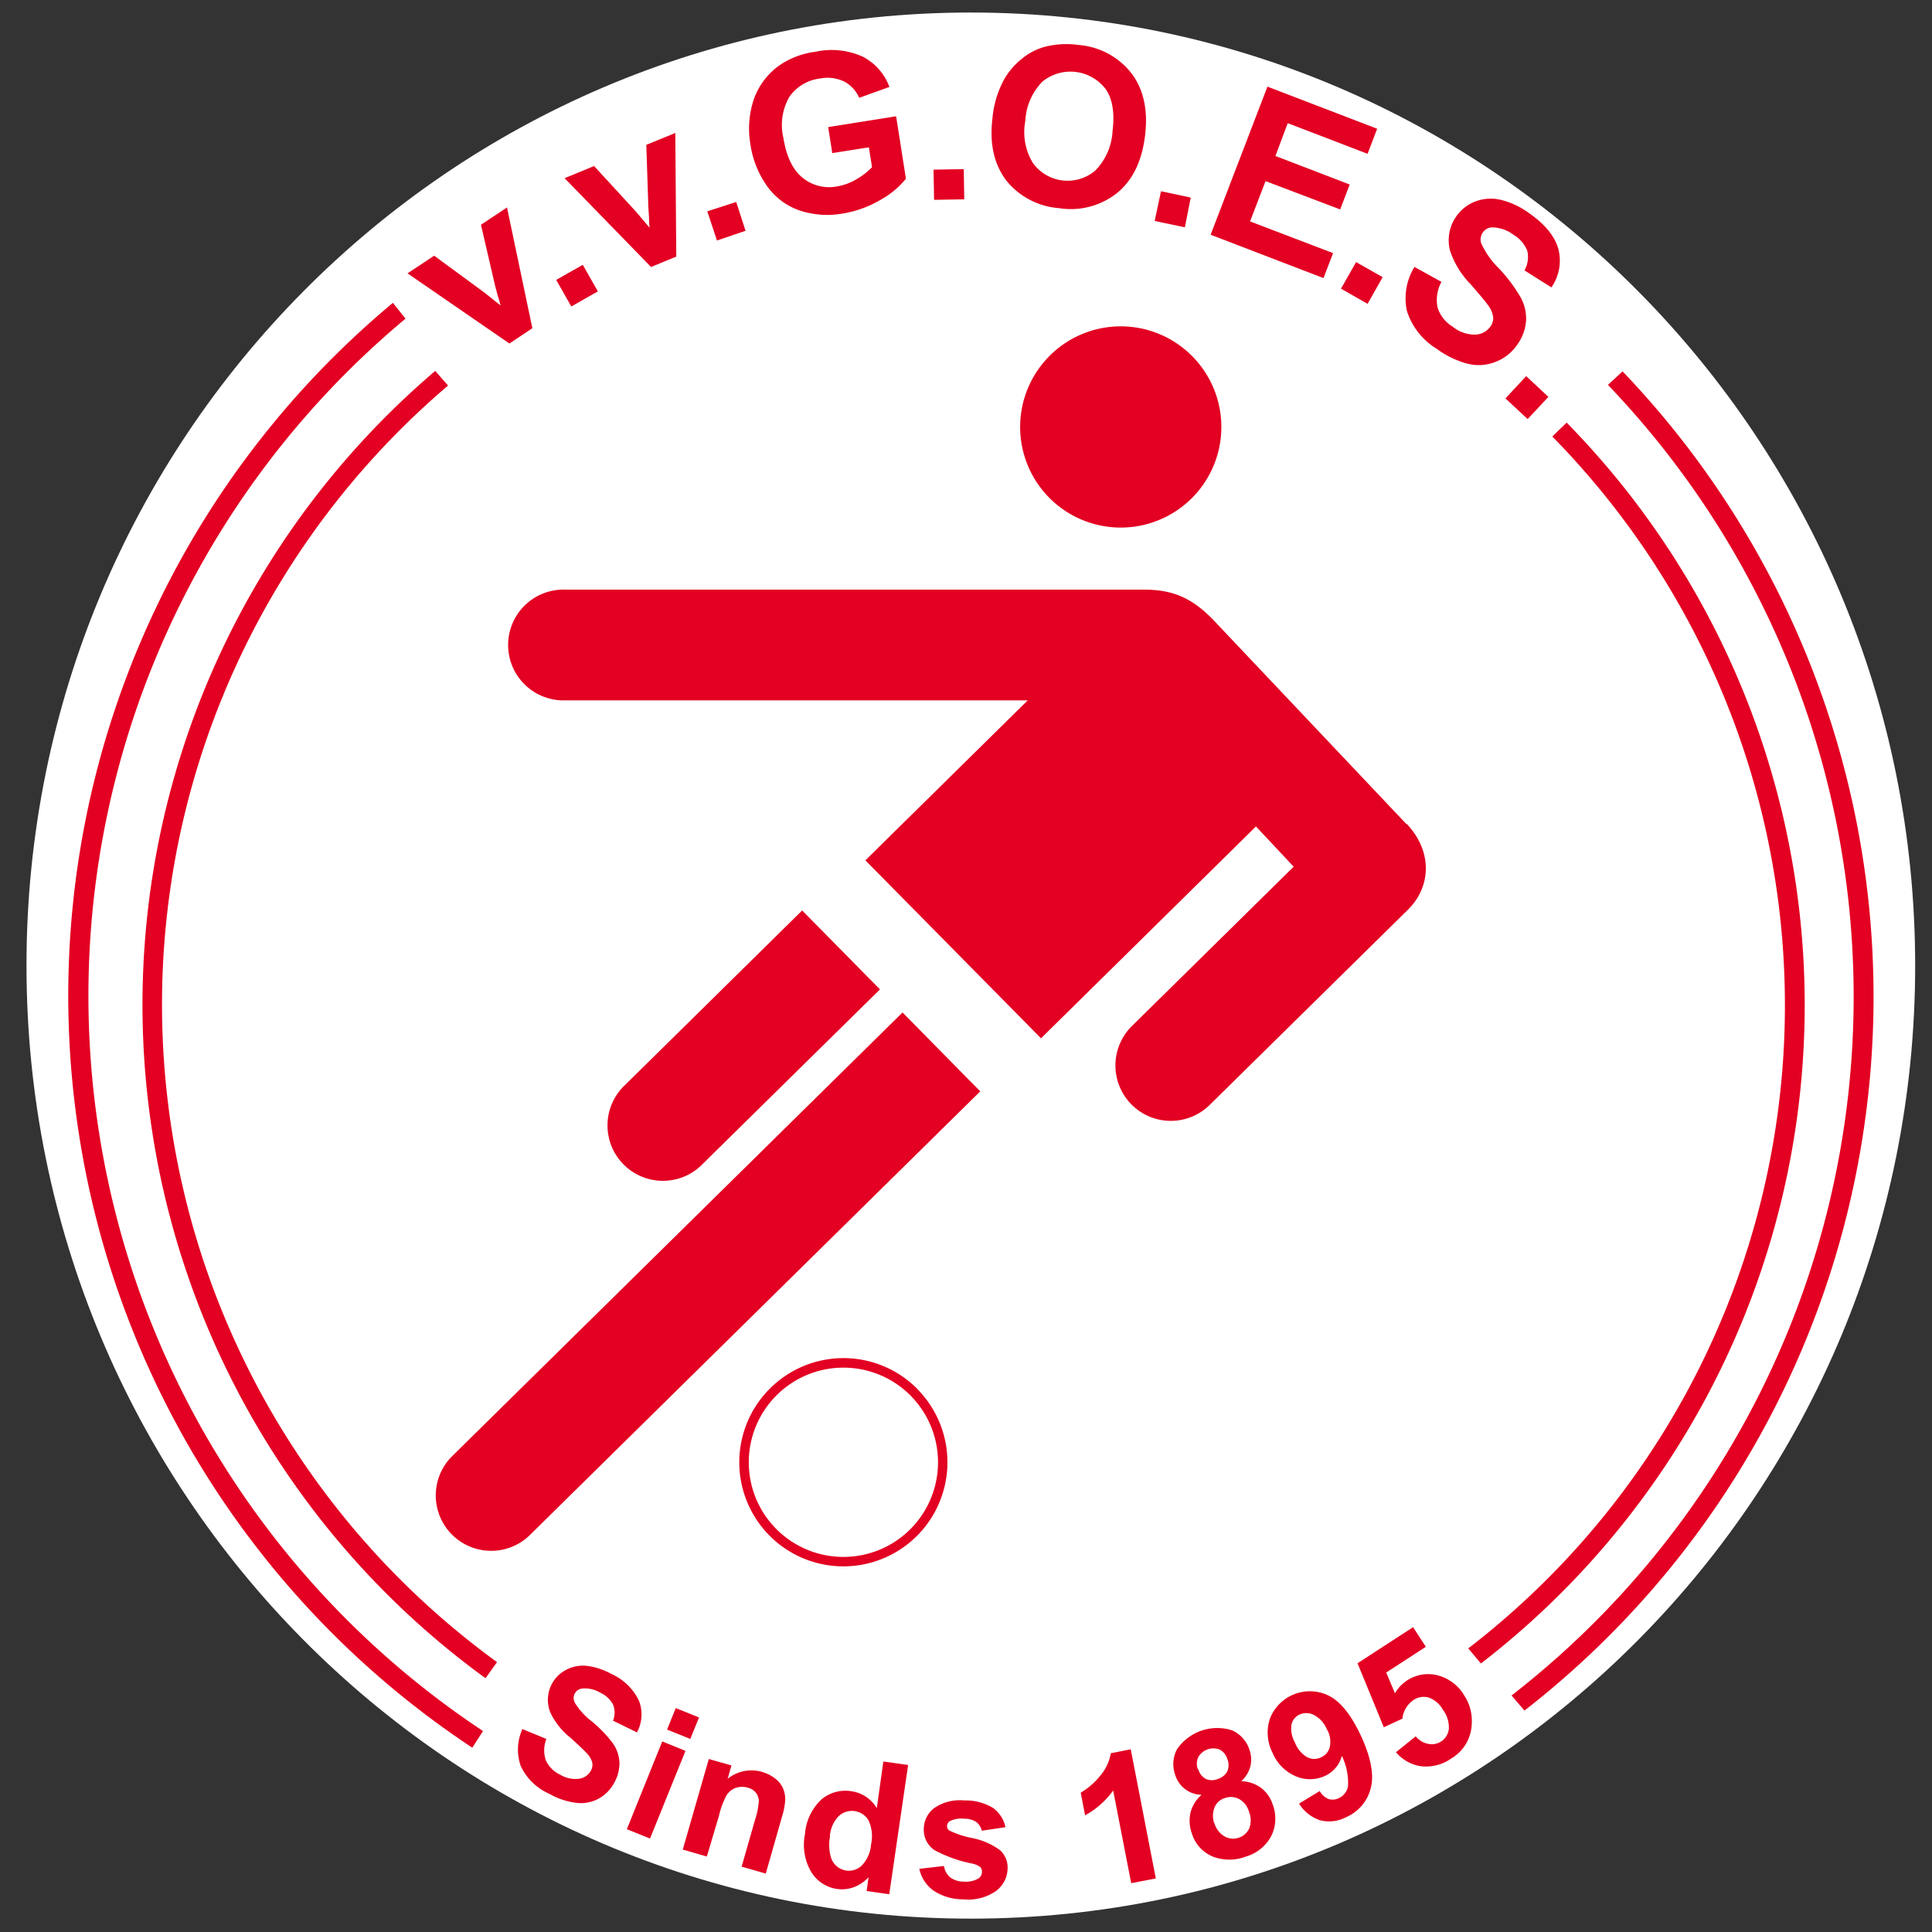 <svg xmlns="http://www.w3.org/2000/svg" viewBox="0 0 256 256"><rect x="0" y="0" width="256" height="256" fill="#333333" stroke="none"/><title>Voetbalpoules.nl | vv Goes | Design4les.nl</title><g id="svg2"><g id="g4"><path id="path6" d="M128.64,1.66c69.1,0,125.13,56.54,125.13,126.29h0c0,69.74-56,126.28-125.13,126.28S3.51,197.69,3.51,127.94,59.53,1.66,128.64,1.66Z" style="fill:#fff;fill-rule:evenodd"/><path id="path8" d="M215,49.21A119.85,119.85,0,0,1,202,226.66l-1.71-2A117.22,117.22,0,0,0,213.06,51L215,49.21Zm-161.25-7A116.86,116.86,0,0,0,64,229.37l-1.42,2.21A119.49,119.49,0,0,1,52.06,40.13l1.64,2.06Zm3.92,6.94a110.32,110.32,0,0,0,6.66,173.22l1.53-2.13A107.7,107.7,0,0,1,59.37,51.09l-1.75-2ZM205.7,57.85a107.53,107.53,0,0,1-11.15,160.57l1.68,2A110.17,110.17,0,0,0,207.59,56l-1.89,1.83Z" style="fill:#e30022;fill-rule:evenodd"/><path id="path10" d="M119.59,134.16l10.3,10.45L70.07,203.54a7.34,7.34,0,0,1-10.3-10.45l59.82-58.93Zm2,49.94a13.79,13.79,0,1,1-19.5-.18A13.78,13.78,0,0,1,121.61,184.1Zm-.89.87a12.54,12.54,0,1,0-.16,17.74,12.55,12.55,0,0,0,.16-17.74ZM158,47.22a13.33,13.33,0,1,1-18.85-.14,13.32,13.32,0,0,1,18.85.14Zm-51.7,73.43,10.3,10.45L93.15,154.19a7.34,7.34,0,1,1-10.3-10.45l23.43-23.09Zm80.09-11.49c3.51,3.71,3.2,8.4.18,11.37L160.3,146.4A7.34,7.34,0,1,1,150,135.94l21.42-21.1-5-5.33-28.48,28.07L114.67,114l21.51-21.2H74.94a7.34,7.34,0,1,1,0-14.67l76.57,0c3.57,0,6.27.85,9.4,4.16l25.46,26.92Z" style="fill:#e30022;fill-rule:evenodd"/><g id="g12"><path id="path14" d="M67.5,45.52,54,36.22l3.53-2.34,6.67,4.9,2.13,1.7c-.18-.67-.3-1.12-.38-1.32-.12-.43-.24-.87-.35-1.31l-1.87-8.07,3.45-2.29,3.36,16-3,2Z" style="fill:#e30022;fill-rule:evenodd"/><path id="path16" d="M75.7,40.61l-2-3.52,3.52-2,2,3.52Z" style="fill:#e30022;fill-rule:evenodd"/><path id="path18" d="M86.26,35.37,74.81,23.61,78.72,22l5.6,6.1,1.75,2.08C86,29.5,86,29,86,28.83q-.06-.67-.09-1.35l-.27-8.29,3.84-1.57L89.61,34l-3.35,1.38Z" style="fill:#e30022;fill-rule:evenodd"/><path id="path20" d="M95,31.87,93.72,28l3.83-1.24,1.24,3.82L95,31.87Z" style="fill:#e30022;fill-rule:evenodd"/><path id="path22" d="M110.29,20.34l-.55-3.5,9-1.43,1.3,8.27a11.37,11.37,0,0,1-3.46,2.85,14.23,14.23,0,0,1-4.9,1.76,11.48,11.48,0,0,1-5.89-.46,8.79,8.79,0,0,1-4.26-3.33,12.72,12.72,0,0,1-2.09-5.33,12.25,12.25,0,0,1,.44-6,9.35,9.35,0,0,1,3.37-4.49,10.8,10.8,0,0,1,4.8-1.82,10,10,0,0,1,6.29.66,7.39,7.39,0,0,1,3.51,4l-4,1.44a4.47,4.47,0,0,0-2-2.16,5.06,5.06,0,0,0-3.16-.4,5.76,5.76,0,0,0-4.09,2.43,7.41,7.41,0,0,0-.8,5.42c.39,2.46,1.23,4.23,2.52,5.28a5.54,5.54,0,0,0,4.59,1.17,7.23,7.23,0,0,0,2.56-.94,9.17,9.17,0,0,0,2.08-1.61l-.42-2.63-4.8.76Z" style="fill:#e30022;fill-rule:evenodd"/><path id="path24" d="M123.77,26.48l-.07-4,4-.07.07,4Z" style="fill:#e30022;fill-rule:evenodd"/><path id="path26" d="M131.51,15.63a13.17,13.17,0,0,1,1.61-5.23,9.7,9.7,0,0,1,2.29-2.62,8.28,8.28,0,0,1,2.92-1.55,11.54,11.54,0,0,1,4.6-.27,9.87,9.87,0,0,1,7,3.76c1.61,2.13,2.21,4.9,1.79,8.29s-1.65,5.89-3.71,7.57a9.85,9.85,0,0,1-7.69,2,9.92,9.92,0,0,1-7.05-3.75C131.69,21.66,131.1,19,131.51,15.63Zm4.35.39a7.87,7.87,0,0,0,1,5.57,5.66,5.66,0,0,0,8.28,1,8.06,8.06,0,0,0,2.28-5.24c.29-2.39,0-4.23-.91-5.54a5.87,5.87,0,0,0-8.38-1A8,8,0,0,0,135.86,16Z" style="fill:#e30022;fill-rule:evenodd"/><path id="path28" d="M153,29.28l.84-3.94,3.94.84L157,30.12Z" style="fill:#e30022;fill-rule:evenodd"/><path id="path30" d="M160.42,31.09l7.52-19.61,14.54,5.58-1.27,3.32-10.58-4.06L169,20.67l9.84,3.78-1.26,3.3L167.69,24l-2.05,5.34,11,4.2-1.27,3.31-14.91-5.73Z" style="fill:#e30022;fill-rule:evenodd"/><path id="path32" d="M177.69,38.25l2-3.52,3.52,2-2,3.53Z" style="fill:#e30022;fill-rule:evenodd"/><path id="path34" d="M187.39,35.35l3.61,2a5,5,0,0,0-.52,3.38,4.56,4.56,0,0,0,2,2.55,4.67,4.67,0,0,0,3,1.06,2.55,2.55,0,0,0,2-1.06,1.89,1.89,0,0,0,.37-1.29,3.4,3.4,0,0,0-.73-1.62c-.3-.43-1.06-1.33-2.25-2.7a11.55,11.55,0,0,1-2.73-4.45,5.49,5.49,0,0,1,.84-4.57,5.41,5.41,0,0,1,2.47-1.94,5.78,5.78,0,0,1,3.37-.24,10.54,10.54,0,0,1,3.8,1.78c2.16,1.51,3.45,3.12,3.89,4.83a6.17,6.17,0,0,1-.94,5L202,35.83a3.65,3.65,0,0,0,.38-2.58,4.31,4.31,0,0,0-1.8-2.12,4.85,4.85,0,0,0-2.8-1,1.54,1.54,0,0,0-1.3.68,1.61,1.61,0,0,0-.22,1.41,11.2,11.2,0,0,0,2.39,3.38,20.86,20.86,0,0,1,2.88,3.87,5.91,5.91,0,0,1,.68,3.08A6.26,6.26,0,0,1,201,45.73a6.1,6.1,0,0,1-2.76,2.19,6,6,0,0,1-3.67.3,11.84,11.84,0,0,1-4.19-2,9.08,9.08,0,0,1-3.95-5,7.92,7.92,0,0,1,1-5.86Z" style="fill:#e30022;fill-rule:evenodd"/><path id="path36" d="M199.48,52.79l2.75-2.95,2.94,2.75-2.75,2.94-2.94-2.74Z" style="fill:#e30022;fill-rule:evenodd"/></g><g id="g38"><path id="path40" d="M69.24,229.12l3.16,1.3a4.08,4.08,0,0,0-.08,2.81,3.79,3.79,0,0,0,1.86,1.9,3.94,3.94,0,0,0,2.58.56,2.12,2.12,0,0,0,1.54-1.07,1.6,1.6,0,0,0,.17-1.1,2.84,2.84,0,0,0-.76-1.25c-.29-.32-1-1-2.11-2a9.48,9.48,0,0,1-2.68-3.36,4.5,4.5,0,0,1,.23-3.83A4.4,4.4,0,0,1,75,221.27a4.77,4.77,0,0,1,2.73-.54A9,9,0,0,1,81,221.8a7.39,7.39,0,0,1,3.67,3.57,5,5,0,0,1-.27,4.18L81.23,228a2.89,2.89,0,0,0,0-2.14,3.53,3.53,0,0,0-1.68-1.56,3.93,3.93,0,0,0-2.4-.56,1.26,1.26,0,0,0-1,.68,1.33,1.33,0,0,0,0,1.17,9.08,9.08,0,0,0,2.3,2.53A17,17,0,0,1,81.21,231a4.91,4.91,0,0,1,.87,2.46,5.28,5.28,0,0,1-.69,2.76,5.08,5.08,0,0,1-2,2.07,4.92,4.92,0,0,1-3,.6,9.57,9.57,0,0,1-3.62-1.21A7.48,7.48,0,0,1,69,234a6.59,6.59,0,0,1,.22-4.89Z" style="fill:#e30022;fill-rule:evenodd"/><path id="path42" d="M88.39,229.18l1.15-2.85,3.08,1.24-1.15,2.85Zm-5.33,13.2,4.69-11.63L90.83,232l-4.7,11.62-3.07-1.24Z" style="fill:#e30022;fill-rule:evenodd"/><path id="path44" d="M101.46,248.26l-3.19-.92,1.76-6.15a9.84,9.84,0,0,0,.52-2.59,1.91,1.91,0,0,0-.41-1.08,2,2,0,0,0-1-.63,2.71,2.71,0,0,0-1.62,0,2.43,2.43,0,0,0-1.25,1,10.7,10.7,0,0,0-1,2.7L93.66,246l-3.19-.92,3.45-12,3,.85-.5,1.77a5,5,0,0,1,4.56-.91,5.16,5.16,0,0,1,1.82.94,3.29,3.29,0,0,1,1,1.35,3.55,3.55,0,0,1,.24,1.52,9.81,9.81,0,0,1-.44,2.19l-2.14,7.5Z" style="fill:#e30022;fill-rule:evenodd"/><path id="path46" d="M117.83,251l-3-.43.26-1.83a5,5,0,0,1-2,1.34,4.63,4.63,0,0,1-2.16.22,4.8,4.8,0,0,1-3.43-2.24,7.1,7.1,0,0,1-.84-5,7,7,0,0,1,2.16-4.6,4.9,4.9,0,0,1,4-1.11,4.67,4.67,0,0,1,3.36,2.24l.87-6.18,3.28.46L117.83,251ZM110,243.26a5.83,5.83,0,0,0,.15,3,2.52,2.52,0,0,0,2,1.6,2.47,2.47,0,0,0,2.07-.7,4.53,4.53,0,0,0,1.2-2.77,5,5,0,0,0-.34-3.19,2.56,2.56,0,0,0-3.94-.56,4.27,4.27,0,0,0-1.18,2.67Z" style="fill:#e30022;fill-rule:evenodd"/><path id="path48" d="M121.74,247.64l3.34-.39a2.45,2.45,0,0,0,.81,1.5,2.92,2.92,0,0,0,1.8.57,3.26,3.26,0,0,0,1.95-.41,1,1,0,0,0,.47-.87.9.9,0,0,0-.21-.64,2.68,2.68,0,0,0-1.1-.47,18,18,0,0,1-5-1.79,3.26,3.26,0,0,1-1.39-2.88,3.48,3.48,0,0,1,1.39-2.69,6,6,0,0,1,4-1,7,7,0,0,1,3.8,1,4.29,4.29,0,0,1,1.63,2.54l-3.14.47a2,2,0,0,0-.72-1.15,2.81,2.81,0,0,0-1.59-.44,3.54,3.54,0,0,0-1.89.3.77.77,0,0,0-.4.66.71.71,0,0,0,.31.61,12.27,12.27,0,0,0,3.07,1,9.26,9.26,0,0,1,3.64,1.6,3.11,3.11,0,0,1,1,2.51,3.8,3.8,0,0,1-1.55,2.91,6.41,6.41,0,0,1-4.3,1.09,7,7,0,0,1-4-1.18,4.77,4.77,0,0,1-1.85-2.89Z" style="fill:#e30022;fill-rule:evenodd"/><path id="path50" d="M153.15,248.9l-3.26.63-2.39-12.28a11.25,11.25,0,0,1-3.72,3.29l-.58-3a9.49,9.49,0,0,0,2.47-2.11,6.24,6.24,0,0,0,1.52-3.12l2.64-.52Z" style="fill:#e30022;fill-rule:evenodd"/><path id="path52" d="M159.22,237.82a3.7,3.7,0,0,1-3.48-2.58,4.19,4.19,0,0,1,.23-3.47,6.46,6.46,0,0,1,7.26-2.5,4.2,4.2,0,0,1,2.33,2.59,3.79,3.79,0,0,1,.11,2.23,4,4,0,0,1-1.2,1.93,4.59,4.59,0,0,1,2.62.88,4.45,4.45,0,0,1,1.54,2.18,5.21,5.21,0,0,1-.17,4.18A5.55,5.55,0,0,1,165.1,246a6.17,6.17,0,0,1-4.12.11,4.83,4.83,0,0,1-3.06-3.19,5,5,0,0,1-.19-2.67,4.59,4.59,0,0,1,1.49-2.43Zm-.44-3.38a2.07,2.07,0,0,0,1,1.28,2,2,0,0,0,1.59,0,2.13,2.13,0,0,0,1.25-1,2.15,2.15,0,0,0,0-1.66,2.05,2.05,0,0,0-1-1.23,2.3,2.3,0,0,0-2.84,1,2,2,0,0,0-.05,1.6Zm2.13,7.11a3,3,0,0,0,1.36,1.79,2.35,2.35,0,0,0,3.27-1.09,3.06,3.06,0,0,0-.06-2.24,2.74,2.74,0,0,0-1.28-1.62,2.28,2.28,0,0,0-1.88-.14,2.08,2.08,0,0,0-1.44,1.39,3,3,0,0,0,0,1.91Z" style="fill:#e30022;fill-rule:evenodd"/><path id="path54" d="M172.11,239l2.76-1.68a2.34,2.34,0,0,0,1.18,1.06,1.83,1.83,0,0,0,1.38-.13,2.15,2.15,0,0,0,1.19-1.59,8.14,8.14,0,0,0-.82-4,4,4,0,0,1-2.22,2.65,4.74,4.74,0,0,1-3.87.06,5.81,5.81,0,0,1-3.08-3.09,5.88,5.88,0,0,1-.37-4.52,5.67,5.67,0,0,1,7.71-3.12c1.59.75,3.05,2.54,4.36,5.36s1.77,5.18,1.3,6.95a5.69,5.69,0,0,1-3.27,3.84,4.85,4.85,0,0,1-3.43.41,5.22,5.22,0,0,1-2.82-2.25Zm3.75-9.74a3.78,3.78,0,0,0-1.72-2,2.2,2.2,0,0,0-1.93-.08,1.94,1.94,0,0,0-1.08,1.3,3.72,3.72,0,0,0,.46,2.42,3.79,3.79,0,0,0,1.64,1.95,2.07,2.07,0,0,0,1.83,0,2,2,0,0,0,1.14-1.36,3.27,3.27,0,0,0-.34-2.29Z" style="fill:#e30022;fill-rule:evenodd"/><path id="path56" d="M185,232.16l2.59-2.09a2.77,2.77,0,0,0,1.66,1,2.27,2.27,0,0,0,2.73-2,3.86,3.86,0,0,0-.79-2.52,3.48,3.48,0,0,0-1.9-1.62,2.38,2.38,0,0,0-2,.34,3.37,3.37,0,0,0-1.46,2.46l-2.47,1.14-3.48-8.48,7.36-4.78,1.69,2.6-5.25,3.41,1.16,2.75a5.07,5.07,0,0,1,5.61-2.39,5.77,5.77,0,0,1,3.56,2.66,6.18,6.18,0,0,1,1,3.87,5.51,5.51,0,0,1-2.68,4.48,5.83,5.83,0,0,1-4,1.05,5.29,5.29,0,0,1-3.4-1.92Z" style="fill:#e30022;fill-rule:evenodd"/></g></g></g></svg>